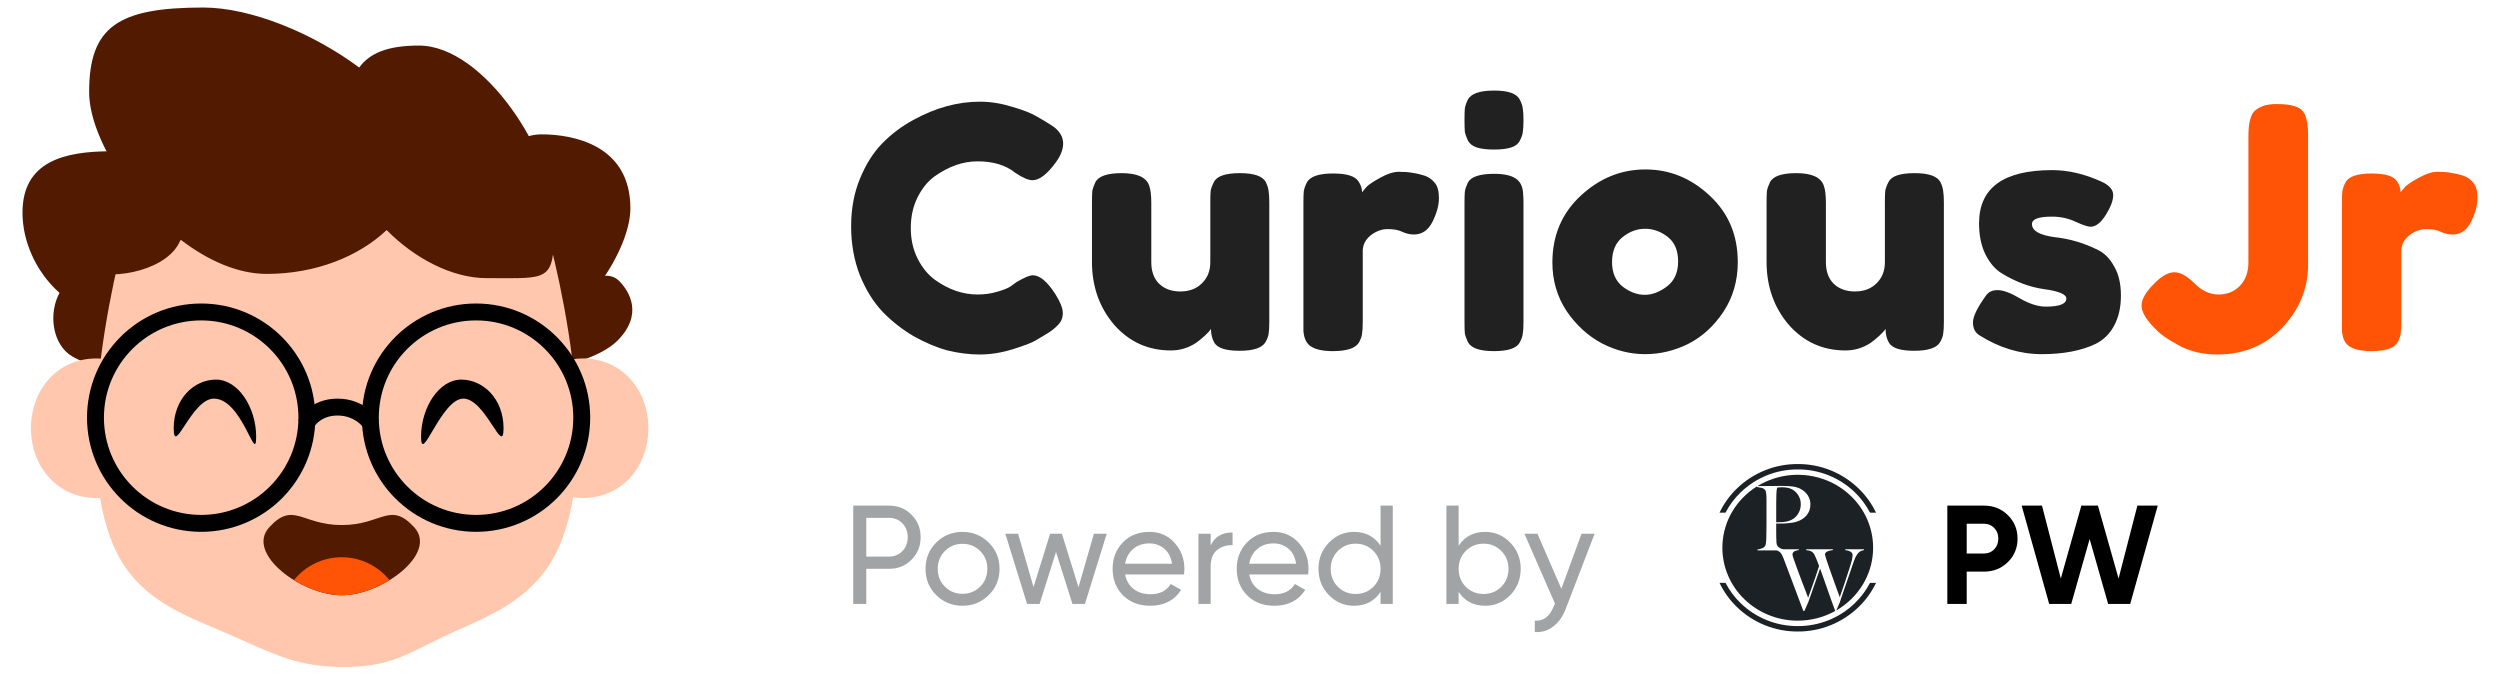 <svg xmlns="http://www.w3.org/2000/svg" width="89" height="24" viewBox="0 0 89 24" fill="none"><path d="M7.575 9.223C7.011 10.503 5.625 11.181 3.962 11.181C2.299 11.181 0.801 9.397 0.801 7.568C0.801 5.739 2.299 5.385 3.962 5.385C5.625 5.385 8.139 7.944 7.575 9.223Z" fill="#521A00"></path><path d="M4.569 12.726C4.017 13.137 3.27 13.092 2.574 12.69C1.878 12.288 1.692 11.164 2.143 10.382C2.594 9.6 3.309 9.811 4.004 10.213C4.7 10.614 5.121 12.316 4.569 12.726Z" fill="#521A00"></path><path d="M22.442 7.418C22.442 8.956 20.628 11.482 19.506 11.482C18.384 11.482 17.398 8.956 17.398 7.418C17.398 5.88 18.158 4.783 19.28 4.783C20.403 4.783 22.442 5.16 22.442 7.418Z" fill="#521A00"></path><path d="M21.979 12.13C21.339 12.77 19.694 13.224 19.325 12.856C18.956 12.487 19.683 11.114 20.323 10.474C20.962 9.835 21.667 9.628 22.036 9.997C22.404 10.365 22.917 11.191 21.979 12.13Z" fill="#521A00"></path><path fill-rule="evenodd" clip-rule="evenodd" d="M19.394 7.943H4.565C4.565 7.943 3.92 10.133 3.589 12.766C3.54 12.762 3.488 12.761 3.433 12.761C2.046 12.761 1.102 13.873 1.102 15.245C1.102 16.616 2.046 17.729 3.433 17.729C3.477 17.729 3.52 17.727 3.56 17.725C3.729 18.735 4.043 19.644 4.565 20.34C5.36 21.399 6.516 21.889 7.708 22.393C7.769 22.419 7.83 22.445 7.89 22.47C8.201 22.602 8.482 22.728 8.744 22.845C9.957 23.386 10.761 23.745 12.244 23.745C13.625 23.745 14.289 23.412 15.233 22.939C15.522 22.794 15.838 22.636 16.209 22.47C16.273 22.442 16.337 22.413 16.401 22.385C17.504 21.894 18.59 21.41 19.394 20.34C19.92 19.638 20.235 18.72 20.403 17.699C20.503 17.718 20.618 17.729 20.75 17.729C22.136 17.729 23.081 16.616 23.081 15.245C23.081 13.873 22.136 12.761 20.75 12.761C20.605 12.761 20.48 12.773 20.374 12.796C20.044 10.149 19.394 7.943 19.394 7.943Z" fill="#FFC7AD"></path><path d="M14.745 18.77C15.604 19.708 13.59 21.192 12.166 21.192C10.742 21.192 8.728 19.708 9.587 18.77C10.447 17.832 10.742 18.692 12.166 18.692C13.59 18.692 13.885 17.832 14.745 18.77Z" fill="#521A00"></path><circle cx="16.947" cy="14.869" r="3.763" stroke="black" stroke-width="0.602"></circle><circle cx="7.162" cy="14.869" r="3.763" stroke="black" stroke-width="0.602"></circle><path fill-rule="evenodd" clip-rule="evenodd" d="M13.765 8.19C12.757 9.143 11.219 9.751 9.495 9.751C8.458 9.751 7.39 9.267 6.435 8.536C6.407 8.594 6.376 8.652 6.343 8.71C5.763 9.714 3.767 10.013 2.999 9.57C2.231 9.126 2.202 8.655 2.782 7.651C3.076 7.142 3.702 6.633 4.348 6.313C3.625 5.255 3.173 4.142 3.173 3.278C3.173 0.95 4.202 0.268 7.237 0.268C8.934 0.268 11.156 1.187 12.787 2.404C13.165 1.885 13.813 1.622 14.914 1.622C17.242 1.622 19.732 5.508 19.732 7.794C19.732 9.915 19.662 9.915 17.794 9.903C17.648 9.903 17.491 9.902 17.323 9.902C16.092 9.902 14.753 9.194 13.765 8.19Z" fill="#521A00"></path><path d="M9.119 15.546C9.119 16.585 8.629 14.191 7.614 14.191C6.824 14.191 6.184 16.284 6.184 15.245C6.184 14.206 6.899 13.514 7.689 13.514C8.479 13.514 9.119 14.507 9.119 15.546Z" fill="black"></path><path d="M14.99 15.546C14.99 16.585 15.706 14.191 16.496 14.191C17.285 14.191 17.926 16.284 17.926 15.245C17.926 14.206 17.21 13.514 16.42 13.514C15.631 13.514 14.99 14.507 14.99 15.546Z" fill="black"></path><path d="M10.887 15.094C10.887 15.094 11.188 14.492 12.016 14.492C12.844 14.492 13.22 15.094 13.22 15.094" stroke="black" stroke-width="0.602"></path><path fill-rule="evenodd" clip-rule="evenodd" d="M13.866 20.653C13.342 20.975 12.71 21.192 12.165 21.192C11.619 21.192 10.987 20.974 10.463 20.653C10.863 20.156 11.476 19.838 12.164 19.838C12.852 19.838 13.466 20.156 13.866 20.653Z" fill="#FF5305"></path><path d="M35.976 10.196L36.192 10.04C36.464 9.88 36.656 9.8 36.768 9.8C37.016 9.8 37.284 10.024 37.572 10.472C37.748 10.752 37.836 10.976 37.836 11.144C37.836 11.312 37.78 11.452 37.668 11.564C37.564 11.676 37.44 11.776 37.296 11.864C37.152 11.952 37.012 12.036 36.876 12.116C36.748 12.196 36.48 12.3 36.072 12.428C35.664 12.556 35.268 12.62 34.884 12.62C34.508 12.62 34.124 12.572 33.732 12.476C33.348 12.372 32.948 12.204 32.532 11.972C32.124 11.732 31.756 11.444 31.428 11.108C31.1 10.764 30.828 10.328 30.612 9.8C30.404 9.264 30.3 8.684 30.3 8.06C30.3 7.436 30.404 6.872 30.612 6.368C30.82 5.856 31.084 5.436 31.404 5.108C31.732 4.772 32.104 4.492 32.52 4.268C33.304 3.836 34.092 3.62 34.884 3.62C35.26 3.62 35.64 3.68 36.024 3.8C36.416 3.912 36.712 4.028 36.912 4.148L37.2 4.316C37.344 4.404 37.456 4.476 37.536 4.532C37.744 4.7 37.848 4.892 37.848 5.108C37.848 5.316 37.764 5.536 37.596 5.768C37.284 6.2 37.004 6.416 36.756 6.416C36.612 6.416 36.408 6.328 36.144 6.152C35.808 5.88 35.36 5.744 34.8 5.744C34.28 5.744 33.768 5.924 33.264 6.284C33.024 6.46 32.824 6.708 32.664 7.028C32.504 7.348 32.424 7.712 32.424 8.12C32.424 8.52 32.504 8.88 32.664 9.2C32.824 9.52 33.028 9.772 33.276 9.956C33.764 10.308 34.272 10.484 34.8 10.484C35.048 10.484 35.28 10.452 35.496 10.388C35.72 10.324 35.88 10.26 35.976 10.196ZM41.682 12.476C40.874 12.476 40.203 12.172 39.666 11.564C39.139 10.948 38.874 10.2 38.874 9.32V7.22C38.874 7.028 38.879 6.888 38.886 6.8C38.903 6.712 38.938 6.608 38.995 6.488C39.106 6.272 39.419 6.164 39.931 6.164C40.49 6.164 40.819 6.316 40.914 6.62C40.962 6.748 40.986 6.952 40.986 7.232V9.332C40.986 9.66 41.078 9.916 41.263 10.1C41.455 10.284 41.706 10.376 42.019 10.376C42.339 10.376 42.594 10.28 42.786 10.088C42.986 9.896 43.087 9.644 43.087 9.332V7.208C43.087 7.024 43.09 6.888 43.099 6.8C43.114 6.704 43.154 6.596 43.218 6.476C43.322 6.268 43.63 6.164 44.142 6.164C44.647 6.164 44.955 6.272 45.066 6.488C45.123 6.608 45.154 6.716 45.163 6.812C45.178 6.9 45.187 7.036 45.187 7.22V11.468C45.187 11.644 45.178 11.78 45.163 11.876C45.154 11.964 45.118 12.064 45.054 12.176C44.934 12.384 44.627 12.488 44.13 12.488C43.642 12.488 43.343 12.392 43.23 12.2C43.151 12.064 43.111 11.9 43.111 11.708C43.078 11.764 43.007 11.844 42.895 11.948C42.782 12.052 42.675 12.14 42.571 12.212C42.298 12.388 42.002 12.476 41.682 12.476ZM50.698 6.248C50.85 6.296 50.974 6.38 51.07 6.5C51.174 6.612 51.226 6.796 51.226 7.052C51.226 7.308 51.15 7.588 50.998 7.892C50.846 8.196 50.626 8.348 50.338 8.348C50.194 8.348 50.054 8.316 49.918 8.252C49.79 8.188 49.618 8.156 49.402 8.156C49.186 8.156 48.982 8.232 48.79 8.384C48.606 8.536 48.514 8.72 48.514 8.936V11.456C48.514 11.64 48.506 11.78 48.49 11.876C48.482 11.964 48.446 12.068 48.382 12.188C48.262 12.396 47.95 12.5 47.446 12.5C47.062 12.5 46.786 12.432 46.618 12.296C46.49 12.184 46.418 12.012 46.402 11.78C46.402 11.7 46.402 11.584 46.402 11.432V7.22C46.402 7.036 46.406 6.9 46.414 6.812C46.43 6.716 46.466 6.612 46.522 6.5C46.634 6.284 46.946 6.176 47.458 6.176C47.938 6.176 48.238 6.268 48.358 6.452C48.446 6.58 48.49 6.712 48.49 6.848C48.53 6.792 48.586 6.724 48.658 6.644C48.738 6.564 48.902 6.456 49.15 6.32C49.398 6.184 49.614 6.116 49.798 6.116C49.99 6.116 50.15 6.128 50.278 6.152C50.406 6.168 50.546 6.2 50.698 6.248ZM52.136 7.232C52.136 7.048 52.14 6.912 52.148 6.824C52.164 6.728 52.2 6.62 52.256 6.5C52.368 6.292 52.68 6.188 53.192 6.188C53.576 6.188 53.848 6.256 54.008 6.392C54.144 6.504 54.216 6.676 54.224 6.908C54.232 6.988 54.236 7.104 54.236 7.256V11.456C54.236 11.64 54.228 11.78 54.212 11.876C54.204 11.964 54.168 12.068 54.104 12.188C54 12.396 53.692 12.5 53.18 12.5C52.676 12.5 52.368 12.392 52.256 12.176C52.2 12.056 52.164 11.952 52.148 11.864C52.14 11.776 52.136 11.636 52.136 11.444V7.232ZM54.104 5.012C54.048 5.124 53.944 5.204 53.792 5.252C53.64 5.3 53.436 5.324 53.18 5.324C52.932 5.324 52.732 5.3 52.58 5.252C52.428 5.204 52.32 5.12 52.256 5C52.2 4.88 52.164 4.776 52.148 4.688C52.14 4.592 52.136 4.452 52.136 4.268C52.136 4.084 52.14 3.948 52.148 3.86C52.164 3.764 52.2 3.66 52.256 3.548C52.368 3.332 52.68 3.224 53.192 3.224C53.696 3.224 54 3.332 54.104 3.548C54.168 3.668 54.204 3.776 54.212 3.872C54.228 3.96 54.236 4.096 54.236 4.28C54.236 4.464 54.228 4.604 54.212 4.7C54.204 4.788 54.168 4.892 54.104 5.012ZM55.265 9.344C55.265 8.384 55.601 7.592 56.273 6.968C56.945 6.344 57.713 6.032 58.577 6.032C59.441 6.032 60.205 6.344 60.869 6.968C61.533 7.584 61.865 8.372 61.865 9.332C61.865 9.996 61.693 10.588 61.349 11.108C61.005 11.62 60.585 12 60.089 12.248C59.601 12.488 59.093 12.608 58.565 12.608C58.037 12.608 57.525 12.48 57.029 12.224C56.533 11.96 56.113 11.576 55.769 11.072C55.433 10.56 55.265 9.984 55.265 9.344ZM57.773 10.208C58.029 10.4 58.289 10.496 58.553 10.496C58.817 10.496 59.081 10.396 59.345 10.196C59.609 9.996 59.741 9.7 59.741 9.308C59.741 8.916 59.617 8.624 59.369 8.432C59.121 8.24 58.853 8.144 58.565 8.144C58.277 8.144 58.009 8.244 57.761 8.444C57.513 8.644 57.389 8.94 57.389 9.332C57.389 9.716 57.517 10.008 57.773 10.208ZM65.698 12.476C64.89 12.476 64.218 12.172 63.682 11.564C63.154 10.948 62.89 10.2 62.89 9.32V7.22C62.89 7.028 62.894 6.888 62.902 6.8C62.918 6.712 62.954 6.608 63.01 6.488C63.122 6.272 63.434 6.164 63.946 6.164C64.506 6.164 64.834 6.316 64.93 6.62C64.978 6.748 65.002 6.952 65.002 7.232V9.332C65.002 9.66 65.094 9.916 65.278 10.1C65.47 10.284 65.722 10.376 66.034 10.376C66.354 10.376 66.61 10.28 66.802 10.088C67.002 9.896 67.102 9.644 67.102 9.332V7.208C67.102 7.024 67.106 6.888 67.114 6.8C67.13 6.704 67.17 6.596 67.234 6.476C67.338 6.268 67.646 6.164 68.158 6.164C68.662 6.164 68.97 6.272 69.082 6.488C69.138 6.608 69.17 6.716 69.178 6.812C69.194 6.9 69.202 7.036 69.202 7.22V11.468C69.202 11.644 69.194 11.78 69.178 11.876C69.17 11.964 69.134 12.064 69.07 12.176C68.95 12.384 68.642 12.488 68.146 12.488C67.658 12.488 67.358 12.392 67.246 12.2C67.166 12.064 67.126 11.9 67.126 11.708C67.094 11.764 67.022 11.844 66.91 11.948C66.798 12.052 66.69 12.14 66.586 12.212C66.314 12.388 66.018 12.476 65.698 12.476ZM70.466 11.936C70.314 11.84 70.237 11.688 70.237 11.48C70.237 11.272 70.389 10.956 70.694 10.532C70.781 10.396 70.921 10.328 71.114 10.328C71.314 10.328 71.582 10.428 71.918 10.628C72.254 10.82 72.558 10.916 72.829 10.916C73.317 10.916 73.561 10.82 73.561 10.628C73.561 10.476 73.293 10.364 72.757 10.292C72.254 10.22 71.754 10.032 71.257 9.728C71.025 9.584 70.834 9.36 70.681 9.056C70.529 8.744 70.454 8.376 70.454 7.952C70.454 6.688 71.322 6.056 73.058 6.056C73.626 6.056 74.21 6.192 74.809 6.464C75.09 6.592 75.23 6.752 75.23 6.944C75.23 7.136 75.141 7.372 74.966 7.652C74.79 7.932 74.609 8.072 74.425 8.072C74.329 8.072 74.15 8.012 73.885 7.892C73.629 7.772 73.35 7.712 73.046 7.712C72.573 7.712 72.338 7.8 72.338 7.976C72.338 8.216 72.609 8.372 73.153 8.444C73.681 8.5 74.194 8.652 74.689 8.9C74.921 9.012 75.114 9.208 75.266 9.488C75.425 9.76 75.505 10.104 75.505 10.52C75.505 10.936 75.425 11.292 75.266 11.588C75.114 11.876 74.897 12.092 74.618 12.236C74.106 12.484 73.462 12.608 72.686 12.608C71.918 12.608 71.177 12.384 70.466 11.936Z" fill="black" fill-opacity="0.87"></path><path d="M81.027 3.704C81.339 3.704 81.567 3.732 81.711 3.788C81.863 3.836 81.971 3.92 82.035 4.04C82.123 4.224 82.167 4.472 82.167 4.784V9.428C82.167 10.268 81.863 11.012 81.255 11.66C80.647 12.3 79.871 12.62 78.927 12.62C78.399 12.62 77.931 12.504 77.523 12.272C77.155 12.072 76.899 11.892 76.755 11.732L76.659 11.636C76.379 11.34 76.239 11.088 76.239 10.88C76.239 10.664 76.379 10.412 76.659 10.124C76.939 9.836 77.187 9.692 77.403 9.692C77.619 9.692 77.859 9.824 78.123 10.088C78.387 10.352 78.671 10.484 78.975 10.484C79.287 10.484 79.543 10.38 79.743 10.172C79.943 9.964 80.043 9.688 80.043 9.344V4.856C80.043 4.376 80.123 4.068 80.283 3.932C80.467 3.78 80.715 3.704 81.027 3.704ZM87.671 6.248C87.823 6.296 87.947 6.38 88.043 6.5C88.147 6.612 88.198 6.796 88.198 7.052C88.198 7.308 88.123 7.588 87.971 7.892C87.819 8.196 87.599 8.348 87.311 8.348C87.166 8.348 87.026 8.316 86.891 8.252C86.763 8.188 86.591 8.156 86.374 8.156C86.159 8.156 85.954 8.232 85.763 8.384C85.579 8.536 85.487 8.72 85.487 8.936V11.456C85.487 11.64 85.478 11.78 85.463 11.876C85.454 11.964 85.418 12.068 85.355 12.188C85.234 12.396 84.922 12.5 84.418 12.5C84.034 12.5 83.758 12.432 83.591 12.296C83.463 12.184 83.391 12.012 83.374 11.78C83.374 11.7 83.374 11.584 83.374 11.432V7.22C83.374 7.036 83.379 6.9 83.386 6.812C83.403 6.716 83.439 6.612 83.495 6.5C83.606 6.284 83.918 6.176 84.43 6.176C84.91 6.176 85.21 6.268 85.331 6.452C85.418 6.58 85.463 6.712 85.463 6.848C85.502 6.792 85.558 6.724 85.63 6.644C85.71 6.564 85.874 6.456 86.123 6.32C86.371 6.184 86.587 6.116 86.77 6.116C86.963 6.116 87.123 6.128 87.251 6.152C87.379 6.168 87.519 6.2 87.671 6.248Z" fill="#FF5305"></path><path d="M31.645 18C31.968 18 32.237 18.108 32.45 18.325C32.667 18.538 32.775 18.805 32.775 19.125C32.775 19.442 32.667 19.708 32.45 19.925C32.237 20.142 31.968 20.25 31.645 20.25H30.84V21.5H30.375V18H31.645ZM31.645 19.815C31.838 19.815 31.998 19.75 32.125 19.62C32.252 19.487 32.315 19.322 32.315 19.125C32.315 18.925 32.252 18.76 32.125 18.63C31.998 18.5 31.838 18.435 31.645 18.435H30.84V19.815H31.645ZM35.199 21.185C34.942 21.438 34.63 21.565 34.264 21.565C33.897 21.565 33.586 21.438 33.329 21.185C33.075 20.932 32.949 20.62 32.949 20.25C32.949 19.88 33.075 19.568 33.329 19.315C33.586 19.062 33.897 18.935 34.264 18.935C34.63 18.935 34.942 19.062 35.199 19.315C35.456 19.568 35.584 19.88 35.584 20.25C35.584 20.62 35.456 20.932 35.199 21.185ZM34.264 21.14C34.514 21.14 34.724 21.055 34.894 20.885C35.064 20.715 35.149 20.503 35.149 20.25C35.149 19.997 35.064 19.785 34.894 19.615C34.724 19.445 34.514 19.36 34.264 19.36C34.017 19.36 33.809 19.445 33.639 19.615C33.469 19.785 33.384 19.997 33.384 20.25C33.384 20.503 33.469 20.715 33.639 20.885C33.809 21.055 34.017 21.14 34.264 21.14ZM38.944 19H39.399L38.624 21.5H38.179L37.594 19.65L37.009 21.5H36.564L35.789 19H36.244L36.794 20.9L37.384 19H37.804L38.394 20.905L38.944 19ZM40.054 20.45C40.097 20.673 40.199 20.847 40.359 20.97C40.522 21.093 40.722 21.155 40.959 21.155C41.289 21.155 41.529 21.033 41.679 20.79L42.049 21C41.806 21.377 41.439 21.565 40.949 21.565C40.552 21.565 40.229 21.442 39.979 21.195C39.732 20.945 39.609 20.63 39.609 20.25C39.609 19.873 39.731 19.56 39.974 19.31C40.217 19.06 40.532 18.935 40.919 18.935C41.286 18.935 41.584 19.065 41.814 19.325C42.047 19.582 42.164 19.892 42.164 20.255C42.164 20.318 42.159 20.383 42.149 20.45H40.054ZM40.919 19.345C40.686 19.345 40.492 19.412 40.339 19.545C40.186 19.675 40.091 19.85 40.054 20.07H41.724C41.687 19.833 41.594 19.653 41.444 19.53C41.294 19.407 41.119 19.345 40.919 19.345ZM43.099 19.42C43.242 19.11 43.502 18.955 43.879 18.955V19.41C43.666 19.4 43.482 19.457 43.329 19.58C43.176 19.703 43.099 19.902 43.099 20.175V21.5H42.664V19H43.099V19.42ZM44.473 20.45C44.516 20.673 44.618 20.847 44.778 20.97C44.941 21.093 45.141 21.155 45.378 21.155C45.708 21.155 45.948 21.033 46.098 20.79L46.468 21C46.225 21.377 45.858 21.565 45.368 21.565C44.971 21.565 44.648 21.442 44.398 21.195C44.151 20.945 44.028 20.63 44.028 20.25C44.028 19.873 44.15 19.56 44.393 19.31C44.636 19.06 44.951 18.935 45.338 18.935C45.705 18.935 46.003 19.065 46.233 19.325C46.466 19.582 46.583 19.892 46.583 20.255C46.583 20.318 46.578 20.383 46.568 20.45H44.473ZM45.338 19.345C45.105 19.345 44.911 19.412 44.758 19.545C44.605 19.675 44.51 19.85 44.473 20.07H46.143C46.106 19.833 46.013 19.653 45.863 19.53C45.713 19.407 45.538 19.345 45.338 19.345ZM49.148 18H49.583V21.5H49.148V21.07C48.931 21.4 48.616 21.565 48.203 21.565C47.853 21.565 47.555 21.438 47.308 21.185C47.061 20.928 46.938 20.617 46.938 20.25C46.938 19.883 47.061 19.573 47.308 19.32C47.555 19.063 47.853 18.935 48.203 18.935C48.616 18.935 48.931 19.1 49.148 19.43V18ZM48.258 21.145C48.511 21.145 48.723 21.06 48.893 20.89C49.063 20.717 49.148 20.503 49.148 20.25C49.148 19.997 49.063 19.785 48.893 19.615C48.723 19.442 48.511 19.355 48.258 19.355C48.008 19.355 47.798 19.442 47.628 19.615C47.458 19.785 47.373 19.997 47.373 20.25C47.373 20.503 47.458 20.717 47.628 20.89C47.798 21.06 48.008 21.145 48.258 21.145ZM52.872 18.935C53.222 18.935 53.52 19.063 53.767 19.32C54.014 19.573 54.137 19.883 54.137 20.25C54.137 20.617 54.014 20.928 53.767 21.185C53.52 21.438 53.222 21.565 52.872 21.565C52.459 21.565 52.144 21.4 51.927 21.07V21.5H51.492V18H51.927V19.43C52.144 19.1 52.459 18.935 52.872 18.935ZM52.817 21.145C53.067 21.145 53.277 21.06 53.447 20.89C53.617 20.717 53.702 20.503 53.702 20.25C53.702 19.997 53.617 19.785 53.447 19.615C53.277 19.442 53.067 19.355 52.817 19.355C52.564 19.355 52.352 19.442 52.182 19.615C52.012 19.785 51.927 19.997 51.927 20.25C51.927 20.503 52.012 20.717 52.182 20.89C52.352 21.06 52.564 21.145 52.817 21.145ZM56.303 19H56.769L55.748 21.655C55.642 21.938 55.492 22.153 55.298 22.3C55.108 22.45 54.889 22.517 54.639 22.5V22.095C54.945 22.118 55.17 21.948 55.313 21.585L55.358 21.49L54.269 19H54.733L55.584 20.96L56.303 19Z" fill="#A1A3A4"></path><path d="M64.001 22.482C63.192 22.486 62.413 22.172 61.832 21.608C61.577 21.362 61.368 21.071 61.215 20.751H61.429C61.569 21.019 61.75 21.263 61.967 21.473C62.513 22 63.242 22.293 64 22.289C64.758 22.293 65.487 22 66.033 21.473C66.25 21.263 66.432 21.019 66.572 20.751H66.786C66.633 21.071 66.424 21.362 66.169 21.608C65.587 22.172 64.809 22.486 64.001 22.482ZM61.429 18.251H61.215C61.368 17.93 61.577 17.639 61.832 17.393C62.414 16.829 63.192 16.515 64.001 16.52C64.809 16.515 65.588 16.829 66.169 17.393C66.424 17.639 66.633 17.93 66.786 18.25H66.572C66.433 17.982 66.251 17.738 66.034 17.528C65.488 17.001 64.758 16.707 64.001 16.712C63.243 16.707 62.513 17.001 61.967 17.529C61.75 17.738 61.568 17.982 61.429 18.25L61.429 18.251Z" fill="#1B2124"></path><path d="M64 22.095C63.642 22.096 63.287 22.027 62.955 21.891C62.638 21.762 62.349 21.573 62.102 21.335C61.859 21.1 61.663 20.82 61.527 20.509C61.369 20.147 61.298 19.752 61.32 19.357C61.343 18.962 61.457 18.577 61.655 18.235C61.874 17.858 62.182 17.542 62.551 17.313V17.337C62.608 17.346 62.662 17.356 62.711 17.367C62.758 17.377 62.8 17.401 62.833 17.436C62.849 17.453 62.859 17.475 62.864 17.498C62.871 17.529 62.877 17.561 62.879 17.593C62.882 17.628 62.885 17.665 62.886 17.704C62.887 17.744 62.887 17.782 62.887 17.82V18.625C62.887 18.689 62.887 18.751 62.886 18.812L62.885 18.839C62.884 18.889 62.883 18.936 62.883 18.978C62.882 19.029 62.881 19.069 62.881 19.099C62.881 19.132 62.88 19.168 62.878 19.204C62.876 19.241 62.873 19.274 62.87 19.306C62.867 19.335 62.862 19.363 62.856 19.392C62.851 19.412 62.843 19.432 62.83 19.449C62.8 19.485 62.761 19.511 62.716 19.525C62.667 19.543 62.616 19.555 62.564 19.564V19.595H63.249C63.264 19.599 63.278 19.603 63.292 19.61C63.318 19.621 63.342 19.637 63.364 19.655C63.383 19.67 63.398 19.688 63.411 19.708C63.423 19.728 63.431 19.743 63.437 19.754C63.45 19.78 63.461 19.803 63.47 19.823C63.479 19.843 63.489 19.868 63.499 19.893C63.509 19.918 63.519 19.946 63.529 19.972C63.54 19.999 63.551 20.029 63.567 20.073C63.615 20.2 63.664 20.328 63.712 20.457L63.725 20.49C63.77 20.609 63.815 20.731 63.862 20.856C63.898 20.951 63.935 21.049 63.973 21.15L64.022 21.282C64.084 21.446 64.141 21.599 64.199 21.75H64.236L64.369 21.452C64.4 21.366 64.433 21.272 64.475 21.156C64.508 21.063 64.543 20.961 64.583 20.845C64.618 20.745 64.655 20.64 64.692 20.534C64.731 20.424 64.765 20.328 64.795 20.241C64.839 20.357 64.88 20.473 64.919 20.585C64.958 20.698 64.999 20.814 65.045 20.945C65.088 21.068 65.134 21.198 65.181 21.331C65.227 21.461 65.279 21.602 65.334 21.75H65.337C64.928 21.977 64.468 22.096 64 22.095ZM65.373 21.73L65.491 21.459C65.53 21.343 65.572 21.22 65.615 21.093C65.659 20.966 65.704 20.836 65.747 20.709C65.789 20.584 65.833 20.459 65.876 20.337C65.919 20.214 65.956 20.104 65.988 20.007C66.008 19.949 66.027 19.899 66.045 19.86C66.06 19.826 66.078 19.794 66.097 19.763C66.109 19.742 66.124 19.722 66.139 19.703C66.153 19.687 66.161 19.678 66.166 19.673C66.185 19.655 66.206 19.64 66.228 19.627C66.268 19.604 66.312 19.589 66.357 19.585V19.554H65.691V19.585C65.719 19.587 65.746 19.592 65.773 19.598C65.802 19.605 65.831 19.615 65.858 19.629C65.883 19.641 65.905 19.657 65.924 19.677C65.943 19.697 65.953 19.724 65.952 19.752C65.952 19.772 65.95 19.804 65.945 19.846C65.935 19.915 65.919 19.983 65.897 20.049C65.875 20.122 65.85 20.202 65.823 20.285L65.79 20.386L65.741 20.537C65.716 20.614 65.689 20.696 65.66 20.784C65.632 20.868 65.607 20.939 65.584 21.004C65.561 21.069 65.542 21.125 65.526 21.171C65.511 21.217 65.501 21.247 65.495 21.261C65.482 21.225 65.461 21.17 65.434 21.094L65.427 21.074C65.393 20.982 65.358 20.884 65.322 20.783C65.285 20.676 65.244 20.562 65.201 20.444C65.159 20.326 65.12 20.218 65.086 20.118C65.053 20.02 65.024 19.934 65.001 19.863C64.987 19.823 64.976 19.782 64.968 19.74C64.968 19.725 64.972 19.71 64.978 19.697C64.985 19.684 64.994 19.673 65.006 19.664C65.031 19.643 65.06 19.628 65.091 19.617C65.121 19.606 65.153 19.598 65.184 19.594C65.218 19.59 65.238 19.587 65.25 19.585V19.555H64.302V19.588C64.344 19.589 64.386 19.596 64.426 19.608C64.457 19.617 64.486 19.632 64.513 19.65C64.533 19.665 64.552 19.683 64.567 19.704C64.579 19.72 64.59 19.737 64.599 19.755C64.627 19.813 64.653 19.874 64.678 19.936C64.702 19.996 64.728 20.066 64.76 20.15C64.716 20.289 64.671 20.424 64.627 20.552C64.583 20.679 64.542 20.796 64.505 20.899C64.469 21.002 64.439 21.086 64.415 21.154C64.393 21.215 64.376 21.261 64.369 21.28C64.347 21.219 64.319 21.143 64.282 21.047C64.243 20.948 64.201 20.839 64.165 20.744C64.124 20.636 64.082 20.525 64.041 20.414C63.995 20.289 63.959 20.191 63.928 20.106C63.894 20.014 63.866 19.933 63.844 19.866C63.829 19.826 63.818 19.784 63.812 19.74C63.811 19.71 63.821 19.681 63.841 19.659C63.86 19.638 63.883 19.623 63.909 19.613C63.934 19.603 63.959 19.596 63.985 19.591C64.002 19.588 64.019 19.586 64.036 19.585V19.555H63.487C63.448 19.549 63.41 19.536 63.375 19.517C63.336 19.498 63.303 19.47 63.277 19.435C63.255 19.398 63.243 19.357 63.242 19.314C63.24 19.265 63.238 19.206 63.236 19.139C63.236 19.103 63.235 19.069 63.234 19.039C63.233 19.008 63.233 18.976 63.233 18.938V18.639H63.404C63.47 18.639 63.537 18.636 63.605 18.631C63.673 18.625 63.742 18.617 63.81 18.607C63.874 18.597 63.938 18.581 64 18.559C64.059 18.537 64.115 18.509 64.168 18.475C64.222 18.441 64.271 18.398 64.312 18.349C64.355 18.299 64.388 18.242 64.412 18.18C64.438 18.112 64.451 18.04 64.45 17.967C64.453 17.85 64.421 17.735 64.358 17.636C64.3 17.546 64.221 17.472 64.127 17.42C64.033 17.367 63.929 17.333 63.822 17.32C63.699 17.305 63.575 17.298 63.452 17.299H63.309C63.259 17.299 63.201 17.299 63.133 17.301C63.074 17.302 63.01 17.302 62.945 17.302C62.882 17.302 62.822 17.303 62.769 17.304C62.717 17.305 62.67 17.305 62.628 17.305H62.563C62.933 17.081 63.35 16.946 63.781 16.911C64.211 16.877 64.644 16.944 65.045 17.107C65.362 17.236 65.651 17.425 65.897 17.663C66.141 17.898 66.337 18.178 66.472 18.488C66.634 18.858 66.704 19.26 66.678 19.663C66.652 20.065 66.53 20.455 66.323 20.8C66.09 21.186 65.764 21.505 65.374 21.73L65.373 21.73ZM63.233 18.594V18.187C63.233 18.082 63.233 17.977 63.234 17.875C63.236 17.772 63.237 17.681 63.239 17.605C63.241 17.557 63.243 17.519 63.245 17.492C63.248 17.465 63.25 17.444 63.252 17.43C63.254 17.417 63.256 17.405 63.26 17.393C63.263 17.382 63.266 17.371 63.267 17.36C63.282 17.357 63.301 17.355 63.326 17.352C63.36 17.348 63.394 17.346 63.429 17.347C63.488 17.347 63.548 17.351 63.607 17.36C63.69 17.371 63.769 17.401 63.84 17.446C63.91 17.492 63.969 17.552 64.014 17.624C64.077 17.721 64.109 17.835 64.108 17.951C64.109 18.08 64.071 18.206 64 18.312C63.925 18.422 63.816 18.503 63.689 18.543C63.621 18.567 63.549 18.581 63.477 18.586C63.402 18.592 63.32 18.594 63.233 18.594Z" fill="#1B2124"></path><path d="M70.63 18C70.967 18 71.25 18.113 71.48 18.34C71.71 18.567 71.825 18.845 71.825 19.175C71.825 19.505 71.71 19.783 71.48 20.01C71.25 20.237 70.967 20.35 70.63 20.35H70.015V21.5H69.325V18H70.63ZM70.63 19.705C70.777 19.705 70.898 19.655 70.995 19.555C71.092 19.452 71.14 19.325 71.14 19.175C71.14 19.022 71.092 18.895 70.995 18.795C70.898 18.695 70.777 18.645 70.63 18.645H70.015V19.705H70.63ZM72.951 21.5L71.971 18H72.695L73.365 20.595L74.096 18H74.686L75.421 20.595L76.091 18H76.816L75.835 21.5H75.05L74.391 19.19L73.736 21.5H72.951Z" fill="black"></path></svg>